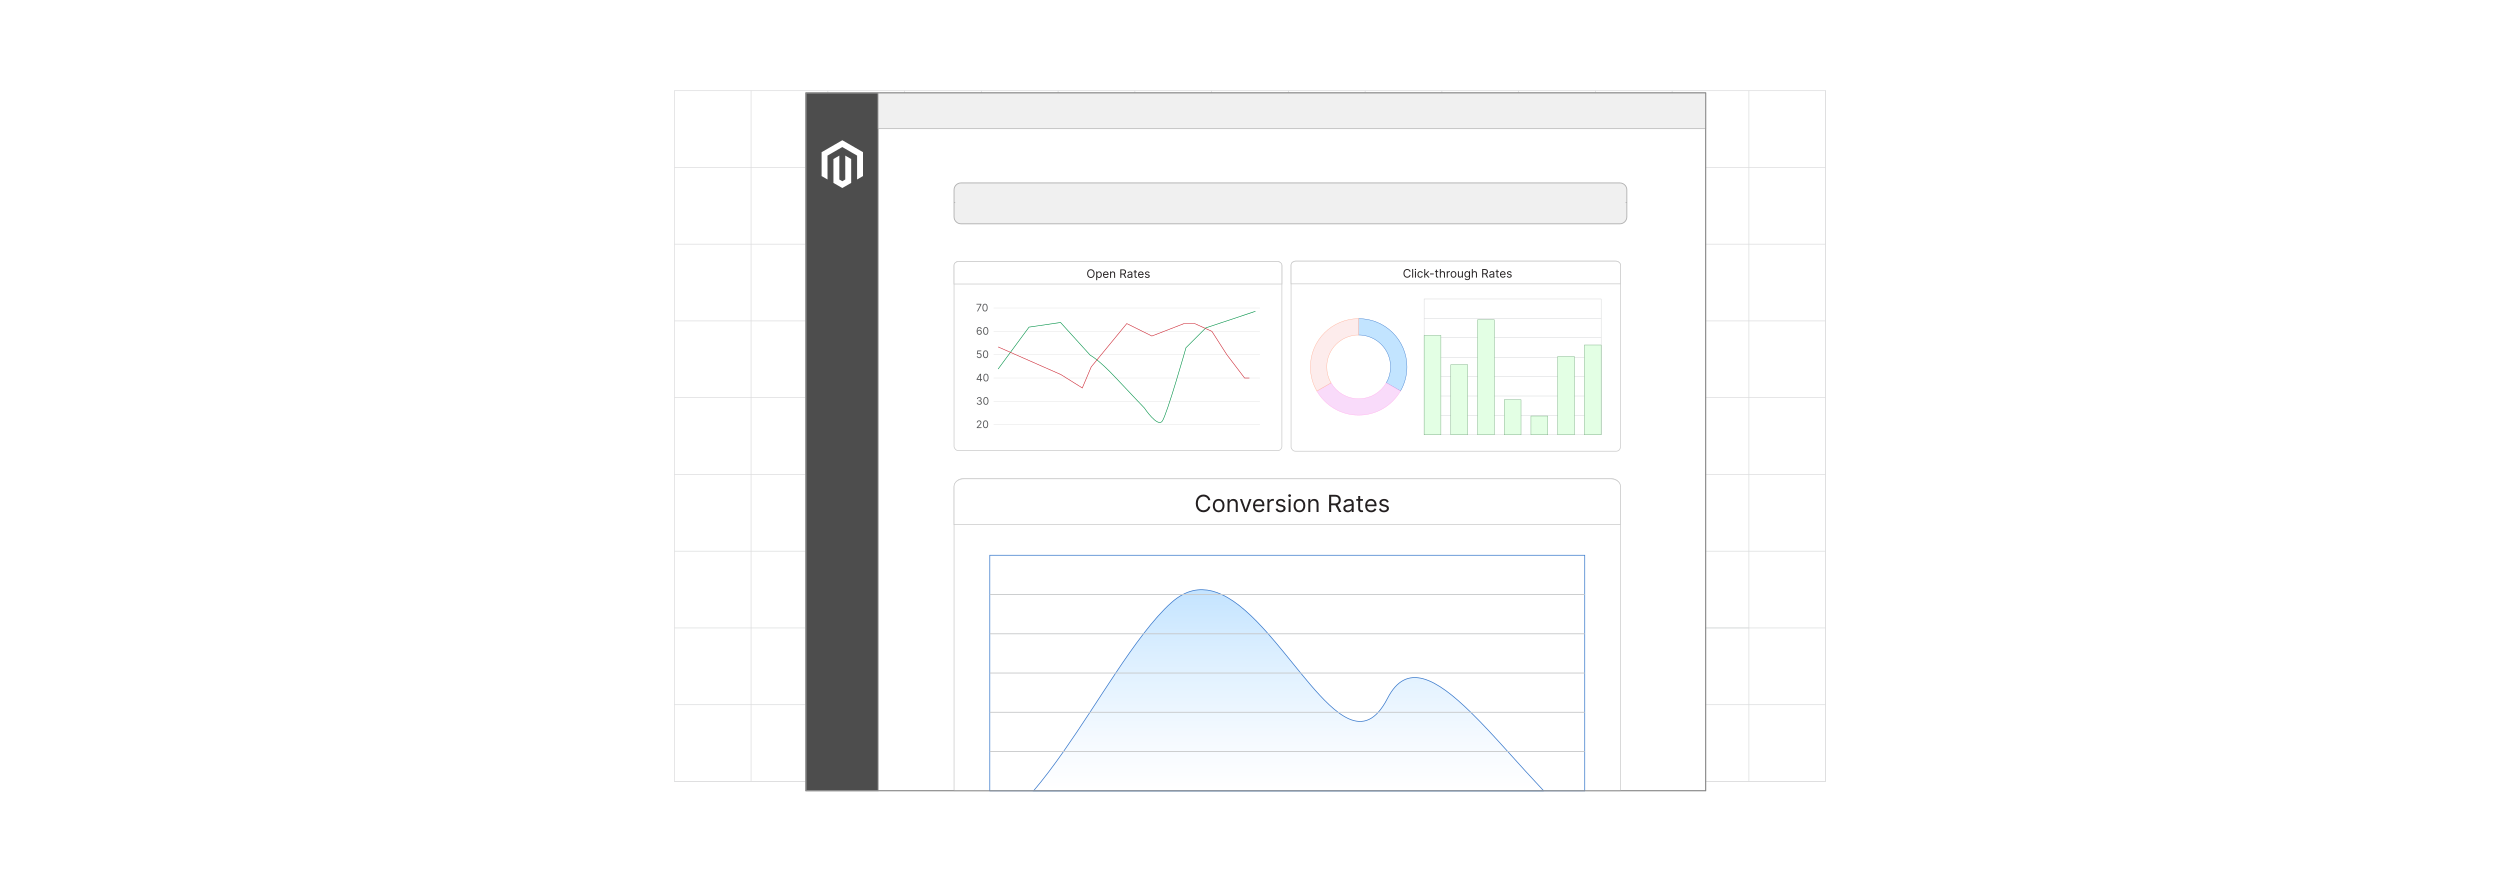 <?xml version="1.0" encoding="UTF-8"?><svg xmlns="http://www.w3.org/2000/svg" xmlns:xlink="http://www.w3.org/1999/xlink" viewBox="0 0 860 300"><defs><filter id="drop-shadow-2" filterUnits="userSpaceOnUse"><feOffset dx="2" dy="2"/><feGaussianBlur result="blur" stdDeviation="3"/><feFlood flood-color="#333" flood-opacity=".08"/><feComposite in2="blur" operator="in"/><feComposite in="SourceGraphic"/></filter><linearGradient id="linear-gradient" x1="441.289" y1="270.041" x2="441.289" y2="200.855" gradientUnits="userSpaceOnUse"><stop offset="0" stop-color="#fff"/><stop offset=".253" stop-color="#f5faff"/><stop offset=".673" stop-color="#dcefff"/><stop offset="1" stop-color="#c4e4ff"/></linearGradient></defs><g id="Layer_1"><rect width="860" height="300" rx="5" ry="5" fill="#fff" stroke-width="0"/></g><g id="Layer_2"><rect x="231.979" y="31.194" width="396.043" height="237.612" fill="none" stroke="#dbdcdd" stroke-miterlimit="10" stroke-width=".243"/><polyline points="628.021 268.806 601.63 268.806 601.617 268.806 575.227 268.806 575.214 268.806 548.81 268.806 522.406 268.806 496.003 268.806 469.612 268.806 443.208 268.806 443.195 268.806 416.805 268.806 416.792 268.806 390.401 268.806 390.388 268.806 363.984 268.806 337.58 268.806 311.19 268.806 284.786 268.806 258.382 268.806 258.369 268.806 231.979 268.806" fill="none" stroke="#dbdcdd" stroke-miterlimit="10" stroke-width=".243"/><polyline points="231.979 242.416 258.369 242.416 258.382 242.416 284.786 242.416 311.19 242.416 337.58 242.416 363.984 242.416 390.388 242.416 390.401 242.416 416.792 242.416 416.805 242.416 443.195 242.416 443.208 242.416 469.612 242.416 496.003 242.416 522.406 242.416 548.81 242.416 575.214 242.416 575.227 242.416 601.617 242.416 601.63 242.416 628.021 242.416" fill="none" stroke="#dbdcdd" stroke-miterlimit="10" stroke-width=".243"/><polyline points="231.979 216.013 258.369 216.013 258.382 216.013 284.786 216.013 311.19 216.013 337.58 216.013 363.984 216.013 390.388 216.013 390.401 216.013 416.792 216.013 416.805 216.013 443.195 216.013 443.208 216.013 469.612 216.013 496.003 216.013 522.406 216.013 548.81 216.013 575.214 216.013 575.227 216.013 601.617 216.013 601.63 216.013 628.021 216.013" fill="none" stroke="#dbdcdd" stroke-miterlimit="10" stroke-width=".243"/><polyline points="231.979 189.611 258.369 189.611 258.382 189.611 284.786 189.611 311.19 189.611 337.58 189.611 363.984 189.611 390.388 189.611 390.401 189.611 416.792 189.611 416.805 189.611 443.195 189.611 443.208 189.611 469.612 189.611 496.003 189.611 522.406 189.611 548.81 189.611 575.214 189.611 575.227 189.611 601.617 189.611 601.63 189.611 628.021 189.611" fill="none" stroke="#dbdcdd" stroke-miterlimit="10" stroke-width=".243"/><polyline points="231.979 163.208 258.369 163.208 258.382 163.208 284.786 163.208 311.19 163.208 337.58 163.208 363.984 163.208 390.388 163.208 390.401 163.208 416.792 163.208 416.805 163.208 443.195 163.208 443.208 163.208 469.612 163.208 496.003 163.208 522.406 163.208 548.81 163.208 575.214 163.208 575.227 163.208 601.617 163.208 601.63 163.208 628.021 163.208" fill="none" stroke="#dbdcdd" stroke-miterlimit="10" stroke-width=".243"/><polyline points="231.979 136.792 258.369 136.792 258.382 136.792 284.786 136.792 311.19 136.792 337.58 136.792 363.984 136.792 390.388 136.792 390.401 136.792 416.792 136.792 416.805 136.792 443.195 136.792 443.208 136.792 469.612 136.792 496.003 136.792 522.406 136.792 548.81 136.792 575.214 136.792 575.227 136.792 601.617 136.792 601.63 136.792 628.021 136.792" fill="none" stroke="#dbdcdd" stroke-miterlimit="10" stroke-width=".243"/><polyline points="231.979 110.389 258.369 110.389 258.382 110.389 284.786 110.389 311.19 110.389 337.58 110.389 363.984 110.389 390.388 110.389 390.401 110.389 416.792 110.389 416.805 110.389 443.195 110.389 443.208 110.389 469.612 110.389 496.003 110.389 522.406 110.389 548.81 110.389 575.214 110.389 575.227 110.389 601.617 110.389 601.63 110.389 628.021 110.389" fill="none" stroke="#dbdcdd" stroke-miterlimit="10" stroke-width=".243"/><polyline points="231.979 83.999 258.369 83.999 258.382 83.999 284.786 83.999 311.19 83.999 337.58 83.999 363.984 83.999 390.388 83.999 390.401 83.999 416.792 83.999 416.805 83.999 443.195 83.999 443.208 83.999 469.612 83.999 496.003 83.999 522.406 83.999 548.81 83.999 575.214 83.999 575.227 83.999 601.617 83.999 601.63 83.999 628.021 83.999" fill="none" stroke="#dbdcdd" stroke-miterlimit="10" stroke-width=".243"/><polyline points="231.979 57.597 258.369 57.597 258.382 57.597 284.786 57.597 311.19 57.597 337.58 57.597 363.984 57.597 390.388 57.597 390.401 57.597 416.792 57.597 416.805 57.597 443.195 57.597 443.208 57.597 469.612 57.597 496.003 57.597 522.406 57.597 548.81 57.597 575.214 57.597 575.227 57.597 601.617 57.597 601.63 57.597 628.021 57.597" fill="none" stroke="#dbdcdd" stroke-miterlimit="10" stroke-width=".243"/><polyline points="628.021 268.806 628.021 242.416 628.021 216.013 628.021 189.611 628.021 163.208 628.021 163.195 628.021 136.792 628.021 110.402 628.021 110.389 628.021 83.999 628.021 57.597 628.021 31.194" fill="none" stroke="#dbdcdd" stroke-miterlimit="10" stroke-width=".243"/><polyline points="601.617 31.194 601.617 57.597 601.617 83.999 601.617 110.389 601.617 110.402 601.617 136.792 601.617 163.195 601.617 163.208 601.617 189.611 601.617 216.013 601.617 242.416 601.617 268.806 601.617 216.013 548.81 216.013" fill="none" stroke="#dbdcdd" stroke-miterlimit="10" stroke-width=".243"/><polyline points="575.214 31.194 575.214 57.597 575.214 83.999 575.214 110.389 575.214 110.402 575.214 136.792 575.214 163.195 575.214 163.208 575.214 189.611 575.214 216.013 575.214 242.416 575.214 268.806" fill="none" stroke="#dbdcdd" stroke-miterlimit="10" stroke-width=".243"/><polyline points="548.81 31.194 548.81 57.597 548.81 83.999 548.81 110.389 548.81 110.402 548.81 136.792 548.81 163.195 548.81 163.208 548.81 189.611 548.81 216.013 548.81 242.416 548.81 268.806" fill="none" stroke="#dbdcdd" stroke-miterlimit="10" stroke-width=".243"/><polyline points="522.406 31.194 522.406 57.597 522.406 83.999 522.406 110.389 522.406 110.402 522.406 136.792 522.406 163.195 522.406 163.208 522.406 189.611 522.406 216.013 522.406 242.416 522.406 268.806" fill="none" stroke="#dbdcdd" stroke-miterlimit="10" stroke-width=".243"/><polyline points="496.003 31.194 496.003 57.597 496.003 83.999 496.003 110.389 496.003 110.402 496.003 136.792 496.003 163.195 496.003 163.208 496.003 189.611 496.003 216.013 496.003 242.416 496.003 268.806" fill="none" stroke="#dbdcdd" stroke-miterlimit="10" stroke-width=".243"/><polyline points="469.612 31.194 469.612 57.597 469.612 83.999 469.612 110.389 469.612 110.402 469.612 136.792 469.612 163.195 469.612 163.208 469.612 189.611 469.612 216.013 469.612 242.416 469.612 268.806" fill="none" stroke="#dbdcdd" stroke-miterlimit="10" stroke-width=".243"/><polyline points="443.195 31.194 443.195 57.597 443.195 83.999 443.195 110.389 443.195 110.402 443.195 136.792 443.195 163.195 443.195 163.208 443.195 189.611 443.195 216.013 443.195 242.416 443.195 268.806" fill="none" stroke="#dbdcdd" stroke-miterlimit="10" stroke-width=".243"/><polyline points="416.792 31.194 416.792 57.597 416.792 83.999 416.792 110.389 416.792 110.402 416.792 136.792 416.792 163.195 416.792 163.208 416.792 189.611 416.792 216.013 416.792 242.416 416.792 268.806" fill="none" stroke="#dbdcdd" stroke-miterlimit="10" stroke-width=".243"/><polyline points="390.388 31.194 390.388 57.597 390.388 83.999 390.388 110.389 390.388 110.402 390.388 136.792 390.388 163.195 390.388 163.208 390.388 189.611 390.388 216.013 390.388 242.416 390.388 268.806" fill="none" stroke="#dbdcdd" stroke-miterlimit="10" stroke-width=".243"/><polyline points="363.984 31.194 363.984 57.597 363.984 83.999 363.984 110.389 363.984 110.402 363.984 136.792 363.984 163.195 363.984 163.208 363.984 189.611 363.984 216.013 363.984 242.416 363.984 268.806" fill="none" stroke="#dbdcdd" stroke-miterlimit="10" stroke-width=".243"/><polyline points="337.58 31.194 337.58 57.597 337.58 83.999 337.58 110.389 337.58 110.402 337.58 136.792 337.58 163.195 337.58 163.208 337.58 189.611 337.58 216.013 337.58 242.416 337.58 268.806" fill="none" stroke="#dbdcdd" stroke-miterlimit="10" stroke-width=".243"/><polyline points="311.19 31.194 311.19 57.597 311.19 83.999 311.19 110.389 311.19 110.402 311.19 136.792 311.19 163.195 311.19 163.208 311.19 189.611 311.19 216.013 311.19 242.416 311.19 268.806" fill="none" stroke="#dbdcdd" stroke-miterlimit="10" stroke-width=".243"/><polyline points="284.786 31.194 284.786 57.597 284.786 83.999 284.786 110.389 284.786 110.402 284.786 136.792 284.786 163.195 284.786 163.208 284.786 189.611 284.786 216.013 284.786 242.416 284.786 268.806" fill="none" stroke="#dbdcdd" stroke-miterlimit="10" stroke-width=".243"/><polyline points="258.369 31.194 258.369 57.597 258.369 83.999 258.369 110.389 258.369 110.402 258.369 136.792 258.369 163.195 258.369 163.208 258.369 189.611 258.369 216.013 258.369 242.416 258.369 268.806" fill="none" stroke="#dbdcdd" stroke-miterlimit="10" stroke-width=".243"/><g filter="url(#drop-shadow-2)"><rect x="275.229" y="29.961" width="309.55" height="240.07" fill="#fff" stroke="gray" stroke-miterlimit="10" stroke-width=".25"/><rect x="275.221" y="29.959" width="24.883" height="240.069" fill="#4d4d4d" stroke="#b1b1b1" stroke-miterlimit="10" stroke-width=".313"/><polygon points="287.76 46.239 280.635 50.352 280.635 58.568 282.669 59.744 282.654 51.526 287.746 48.587 292.838 51.526 292.838 59.74 294.872 58.568 294.872 50.345 287.76 46.239" fill="#fff" stroke-width="0"/><polygon points="288.769 59.742 287.753 60.333 286.732 59.748 286.732 51.526 284.699 52.701 284.703 60.918 287.752 62.679 290.804 60.918 290.804 52.701 288.769 51.526 288.769 59.742" fill="#fff" stroke-width="0"/><rect x="300.102" y="29.962" width="284.67" height="12.305" fill="#f0f0f0" stroke="#b1b1b1" stroke-miterlimit="10" stroke-width=".242"/><path d="M555.231,60.93h-226.639c-1.324,0-2.398,1.073-2.398,2.398h0v2.398h0v1.913h.381c-.21,0-.381.013-.381.029v4.919c0,1.324,1.073,2.398,2.398,2.398h226.639c1.324,0,2.398-1.073,2.398-2.398v-4.919c0-.016-.17-.029-.381-.029h.381v-1.913h0v-2.398h0c0-1.324-1.073-2.398-2.398-2.398Z" fill="#f0f0f0" stroke="#b1b1b1" stroke-miterlimit="10" stroke-width=".313"/><path d="M555.439,165.711v104.32h-12.29v.01h-204.66v-.01h-12.29v-104.32c0-.84.34-1.59.88-2.14.05-.05.09-.08.14-.12.53-.48,1.23-.77,2-.77h223.2c.83,0,1.57.33,2.12.87l.02.02c.54.55.88,1.3.88,2.14Z" fill="#fff" stroke="#cacaca" stroke-miterlimit="10" stroke-width=".25"/><path d="M555.44,165.293v13.188h-229.245v-13.188c0-1.444,1.569-2.606,3.503-2.606h222.24c1.934,0,3.503,1.163,3.503,2.606Z" fill="#fff" stroke="#cacaca" stroke-miterlimit="10" stroke-width=".25"/><path d="M414.352,170.059h-.718c-.042-.206-.115-.387-.221-.543s-.232-.288-.382-.395-.315-.188-.496-.242c-.181-.054-.37-.081-.566-.081-.358,0-.683.091-.973.272s-.52.448-.691.801c-.171.353-.256.786-.256,1.298s.085.946.256,1.298.401.62.691.801.614.272.973.272c.196,0,.386-.027.566-.081.182-.054.347-.134.496-.241s.276-.239.382-.397c.105-.157.179-.337.221-.542h.718c-.055.303-.152.574-.295.812-.143.239-.32.442-.532.609-.212.167-.449.293-.713.38-.263.087-.544.13-.843.13-.505,0-.954-.123-1.348-.37-.393-.247-.702-.598-.928-1.053-.226-.455-.339-.995-.339-1.619s.113-1.164.339-1.619.535-.806.928-1.052c.394-.247.843-.37,1.348-.37.299,0,.58.043.843.13.264.087.501.213.713.38.212.167.39.369.532.607.143.238.24.51.295.814Z" fill="#231f20" stroke-width="0"/><path d="M417.221,174.223c-.4,0-.752-.095-1.054-.286s-.537-.458-.706-.801c-.168-.343-.253-.744-.253-1.203,0-.463.085-.867.253-1.212.169-.345.404-.613.706-.804s.653-.286,1.054-.286c.401,0,.752.095,1.054.286s.537.459.706.804c.168.345.253.749.253,1.212,0,.459-.085.859-.253,1.203-.169.343-.404.61-.706.801s-.652.286-1.054.286ZM417.221,173.61c.305,0,.556-.078.752-.234.196-.156.342-.361.436-.616s.142-.53.142-.827-.047-.574-.142-.83-.24-.463-.436-.622-.447-.237-.752-.237-.555.079-.752.237c-.196.158-.342.365-.436.622s-.142.533-.142.83.047.572.142.827.24.46.436.616c.197.156.447.234.752.234Z" fill="#231f20" stroke-width="0"/><path d="M420.956,171.459v2.672h-.682v-4.441h.659v.694h.058c.103-.226.262-.407.474-.545.213-.138.486-.206.821-.206.301,0,.565.061.79.184s.4.308.525.555c.126.248.189.56.189.938v2.822h-.683v-2.776c0-.349-.091-.621-.272-.817-.182-.195-.43-.293-.746-.293-.218,0-.412.047-.583.142-.17.095-.305.232-.403.414-.098.181-.147.401-.147.659Z" fill="#231f20" stroke-width="0"/><path d="M428.509,169.689l-1.642,4.441h-.694l-1.643-4.441h.74l1.227,3.539h.046l1.226-3.539h.74Z" fill="#231f20" stroke-width="0"/><path d="M431.11,174.223c-.428,0-.796-.095-1.105-.285s-.548-.456-.715-.798c-.166-.342-.25-.741-.25-1.196,0-.455.084-.856.25-1.204.167-.348.4-.62.7-.815s.65-.293,1.051-.293c.231,0,.46.039.685.116s.431.202.616.374c.185.172.332.4.442.684.109.283.164.632.164,1.047v.289h-3.423v-.59h2.729c0-.251-.05-.474-.149-.671-.099-.197-.239-.352-.422-.465-.182-.114-.397-.171-.644-.171-.272,0-.506.067-.704.201-.197.134-.35.308-.455.522-.106.214-.159.443-.159.688v.393c0,.335.059.62.175.852.117.232.279.409.487.529s.45.181.726.181c.18,0,.342-.025.487-.077.145-.051.272-.128.378-.231.105-.103.188-.231.245-.386l.659.185c-.069.224-.185.42-.35.588s-.366.3-.607.393c-.24.094-.512.14-.812.14Z" fill="#231f20" stroke-width="0"/><path d="M433.991,174.131v-4.441h.659v.671h.046c.081-.22.228-.398.44-.535.212-.137.451-.206.717-.206.051,0,.113.001.189.003s.132.005.17.009v.694c-.022-.006-.075-.015-.157-.027s-.168-.019-.259-.019c-.216,0-.408.045-.577.135-.168.089-.302.213-.398.37-.098.157-.146.336-.146.536v2.811h-.682Z" fill="#231f20" stroke-width="0"/><path d="M440.167,170.684l-.613.174c-.038-.102-.095-.202-.169-.299-.074-.098-.175-.178-.302-.242-.128-.064-.29-.095-.489-.095-.272,0-.498.062-.678.186-.181.124-.271.282-.271.473,0,.169.061.304.185.402.123.098.315.18.578.246l.659.162c.397.097.692.244.888.441.194.198.292.452.292.762,0,.254-.073.482-.219.682-.145.201-.348.358-.608.474-.26.116-.562.173-.908.173-.453,0-.827-.098-1.124-.295-.297-.196-.485-.483-.565-.861l.647-.162c.062.239.179.418.352.538.173.119.398.179.678.179.318,0,.571-.068.76-.204.188-.136.281-.299.281-.49,0-.154-.054-.284-.161-.389-.108-.105-.274-.184-.498-.235l-.74-.174c-.406-.096-.705-.246-.894-.45-.19-.203-.285-.458-.285-.765,0-.251.071-.472.213-.665s.335-.344.581-.454.524-.165.837-.165c.44,0,.785.096,1.037.289.251.193.43.447.536.763Z" fill="#231f20" stroke-width="0"/><path d="M441.624,168.949c-.133,0-.247-.045-.343-.136-.096-.09-.144-.2-.144-.327,0-.127.048-.236.144-.327.096-.091.21-.136.343-.136s.247.045.343.136c.095.09.143.199.143.327,0,.127-.048.236-.143.327-.096.091-.21.136-.343.136ZM441.277,174.131v-4.441h.682v4.441h-.682Z" fill="#231f20" stroke-width="0"/><path d="M445.012,174.223c-.4,0-.752-.095-1.054-.286s-.537-.458-.706-.801c-.168-.343-.253-.744-.253-1.203,0-.463.085-.867.253-1.212.169-.345.404-.613.706-.804s.653-.286,1.054-.286c.401,0,.752.095,1.054.286s.537.459.706.804c.168.345.253.749.253,1.212,0,.459-.085.859-.253,1.203-.169.343-.404.61-.706.801s-.652.286-1.054.286ZM445.012,173.61c.305,0,.556-.078.752-.234.196-.156.342-.361.436-.616s.142-.53.142-.827-.047-.574-.142-.83-.24-.463-.436-.622-.447-.237-.752-.237-.555.079-.752.237c-.196.158-.342.365-.436.622s-.142.533-.142.83.047.572.142.827.24.46.436.616c.197.156.447.234.752.234Z" fill="#231f20" stroke-width="0"/><path d="M448.748,171.459v2.672h-.682v-4.441h.659v.694h.058c.103-.226.262-.407.474-.545.213-.138.486-.206.821-.206.301,0,.565.061.79.184s.4.308.525.555c.126.248.189.56.189.938v2.822h-.683v-2.776c0-.349-.091-.621-.272-.817-.182-.195-.43-.293-.746-.293-.218,0-.412.047-.583.142-.17.095-.305.232-.403.414-.098.181-.147.401-.147.659Z" fill="#231f20" stroke-width="0"/><path d="M455.213,174.131v-5.922h2.001c.463,0,.843.079,1.14.236s.517.373.659.646c.143.273.214.585.214.934,0,.349-.071.658-.214.928s-.361.481-.656.635-.672.23-1.131.23h-1.619v-.648h1.596c.316,0,.571-.046.765-.139.194-.093.335-.224.423-.395.088-.171.131-.374.131-.612,0-.237-.044-.444-.133-.622s-.231-.315-.425-.412c-.194-.097-.452-.146-.772-.146h-1.26v5.286h-.718ZM458.001,171.47l1.457,2.66h-.833l-1.435-2.66h.81Z" fill="#231f20" stroke-width="0"/><path d="M461.633,174.235c-.281,0-.537-.053-.767-.16-.23-.107-.411-.262-.546-.466-.136-.203-.203-.45-.203-.739,0-.254.051-.461.15-.62.101-.159.234-.284.402-.374.168-.09.353-.159.557-.204.203-.045.408-.082.614-.108.27-.035.489-.061.658-.08.168-.019.292-.05.37-.094s.117-.121.117-.231v-.023c0-.285-.078-.507-.233-.665-.155-.158-.39-.237-.704-.237-.325,0-.581.071-.766.214-.185.143-.315.295-.391.457l-.647-.231c.115-.27.27-.48.464-.632.193-.151.405-.257.636-.318.231-.06.458-.091.682-.091.143,0,.307.017.492.051.186.034.366.102.541.206s.319.261.435.471c.115.21.173.492.173.844v2.926h-.682v-.602h-.035c-.046.097-.123.2-.231.31-.107.11-.251.203-.431.28s-.398.116-.656.116ZM461.736,173.622c.271,0,.498-.053.685-.159.185-.106.326-.243.422-.411.096-.168.144-.344.144-.529v-.625c-.029.035-.093.066-.19.094-.098.028-.21.052-.336.072s-.249.038-.367.052c-.118.014-.215.026-.288.036-.177.023-.342.06-.495.111-.153.051-.277.127-.37.228-.094.102-.141.239-.141.412,0,.237.088.416.265.537.177.12.4.181.672.181Z" fill="#231f20" stroke-width="0"/><path d="M466.848,169.689v.579h-2.301v-.579h2.301ZM465.218,168.625h.683v4.233c0,.193.028.337.086.433.057.095.13.159.22.191.089.032.185.047.284.047.075,0,.137-.004.185-.013.048-.009.087-.016.115-.022l.139.613c-.046.017-.11.035-.193.053-.083.019-.189.027-.315.027-.192,0-.381-.042-.565-.124-.184-.083-.336-.209-.456-.379-.121-.169-.182-.383-.182-.642v-4.418Z" fill="#231f20" stroke-width="0"/><path d="M469.693,174.223c-.428,0-.796-.095-1.105-.285s-.548-.456-.715-.798c-.166-.342-.25-.741-.25-1.196,0-.455.084-.856.25-1.204.167-.348.4-.62.7-.815s.65-.293,1.051-.293c.231,0,.46.039.685.116s.431.202.616.374c.185.172.332.4.442.684.109.283.164.632.164,1.047v.289h-3.423v-.59h2.729c0-.251-.05-.474-.149-.671-.099-.197-.239-.352-.422-.465-.182-.114-.397-.171-.644-.171-.272,0-.506.067-.704.201-.197.134-.35.308-.455.522-.106.214-.159.443-.159.688v.393c0,.335.059.62.175.852.117.232.279.409.487.529s.45.181.726.181c.18,0,.342-.025.487-.077.145-.051.272-.128.378-.231.105-.103.188-.231.245-.386l.659.185c-.069.224-.185.42-.35.588s-.366.3-.607.393c-.24.094-.512.14-.812.14Z" fill="#231f20" stroke-width="0"/><path d="M475.719,170.684l-.613.174c-.038-.102-.095-.202-.169-.299-.074-.098-.175-.178-.302-.242-.128-.064-.29-.095-.489-.095-.272,0-.498.062-.678.186-.181.124-.271.282-.271.473,0,.169.061.304.185.402.123.098.315.18.578.246l.659.162c.397.097.692.244.888.441.194.198.292.452.292.762,0,.254-.073.482-.219.682-.145.201-.348.358-.608.474-.26.116-.562.173-.908.173-.453,0-.827-.098-1.124-.295-.297-.196-.485-.483-.565-.861l.647-.162c.062.239.179.418.352.538.173.119.398.179.678.179.318,0,.571-.068.76-.204.188-.136.281-.299.281-.49,0-.154-.054-.284-.161-.389-.108-.105-.274-.184-.498-.235l-.74-.174c-.406-.096-.705-.246-.894-.45-.19-.203-.285-.458-.285-.765,0-.251.071-.472.213-.665s.335-.344.581-.454.524-.165.837-.165c.44,0,.785.096,1.037.289.251.193.43.447.536.763Z" fill="#231f20" stroke-width="0"/><path d="M529.029,270.041h-175.48l.01-.01c3.46-4.07,6.89-8.66,10.28-13.49,3.07-4.37,6.1-8.94,9.1-13.51,2.99-4.57,5.95-9.14,8.87-13.51,3.23-4.84,6.42-9.43,9.55-13.5,3.26-4.23,6.45-7.9,9.59-10.71,1.32-1.18,2.64-2.11,3.96-2.8,4.49-2.37,8.95-2.04,13.36,0,5.44,2.51,10.79,7.63,15.98,13.51,3.82,4.33,7.56,9.08,11.18,13.5,4.49,5.48,8.8,10.46,12.87,13.51,5,3.75,9.64,4.62,13.81,0,1.1-1.21,2.17-2.79,3.2-4.8,6.49-12.65,16.68-6.91,28.64,4.8,4.07,3.97,8.34,8.64,12.73,13.51,4.03,4.45,8.16,9.07,12.34,13.49.01,0,.01.01.01.01Z" fill="url(#linear-gradient)" stroke="#3878cb" stroke-miterlimit="10" stroke-width=".25"/><rect x="338.489" y="189.011" width="204.66" height="81.03" fill="none" stroke="#3878cb" stroke-miterlimit="10" stroke-width=".25"/><polyline points="543.149 270.041 529.029 270.041 353.549 270.041 338.489 270.041" fill="none" stroke="#c6c8c9" stroke-miterlimit="10" stroke-width=".305"/><line x1="338.488" y1="256.538" x2="543.146" y2="256.538" fill="none" stroke="#c6c8c9" stroke-miterlimit="10" stroke-width=".305"/><line x1="338.488" y1="243.031" x2="543.146" y2="243.031" fill="none" stroke="#c6c8c9" stroke-miterlimit="10" stroke-width=".305"/><line x1="338.488" y1="229.525" x2="543.146" y2="229.525" fill="none" stroke="#c6c8c9" stroke-miterlimit="10" stroke-width=".305"/><line x1="338.488" y1="216.019" x2="543.146" y2="216.019" fill="none" stroke="#c6c8c9" stroke-miterlimit="10" stroke-width=".305"/><line x1="338.488" y1="202.513" x2="543.146" y2="202.513" fill="none" stroke="#c6c8c9" stroke-miterlimit="10" stroke-width=".305"/><rect x="326.194" y="87.947" width="112.772" height="65.074" rx="1.486" ry="1.486" fill="#fff" stroke="#cacaca" stroke-miterlimit="10" stroke-width=".25"/><path d="M438.966,89.23v6.488h-112.772v-6.488c0-.71.772-1.282,1.723-1.282h109.325c.951,0,1.723.572,1.723,1.282Z" fill="#fff" stroke="#cacaca" stroke-miterlimit="10" stroke-width=".25"/><line x1="339.796" y1="144.093" x2="431.426" y2="144.093" fill="#fff" stroke="#e6e7e7" stroke-miterlimit="10" stroke-width=".183"/><path d="M334.008,145.253v-.23l.861-.943c.101-.11.184-.206.249-.289s.114-.159.146-.232c.031-.073.048-.149.048-.229,0-.092-.022-.171-.065-.238-.044-.067-.103-.119-.18-.156-.075-.037-.16-.055-.255-.055-.1,0-.188.021-.262.062-.074.041-.132.099-.172.172-.04.074-.06.161-.06.26h-.301c0-.153.035-.288.105-.403.071-.116.167-.206.289-.27.122-.065.259-.097.411-.097s.288.032.406.097c.118.065.211.151.277.261.067.109.102.231.102.366,0,.096-.018.19-.052.281-.035.091-.094.193-.179.305s-.201.248-.351.408l-.587.627v.021h1.213v.28h-1.645Z" fill="#58595b" stroke-width="0"/><path d="M337.029,145.288c-.191,0-.355-.052-.49-.157s-.238-.257-.31-.458-.107-.442-.107-.726c0-.282.036-.523.107-.723.072-.2.176-.353.311-.459.136-.105.298-.159.488-.159s.353.053.489.159c.135.106.239.259.31.459.072.2.107.441.107.723,0,.284-.035.525-.106.726s-.175.352-.31.458c-.136.105-.299.157-.491.157ZM337.029,145.008c.19,0,.338-.092.443-.275s.158-.445.158-.785c0-.226-.023-.418-.072-.578-.048-.159-.116-.28-.206-.363-.09-.084-.197-.125-.323-.125-.189,0-.336.093-.442.278-.105.185-.159.448-.159.787,0,.226.024.418.071.576.048.158.116.278.206.361s.198.123.324.123Z" fill="#58595b" stroke-width="0"/><line x1="339.796" y1="136.067" x2="431.426" y2="136.067" fill="#fff" stroke="#e6e7e7" stroke-miterlimit="10" stroke-width=".183"/><path d="M334.889,137.261c-.169,0-.318-.029-.449-.086-.132-.058-.235-.139-.312-.242s-.119-.223-.126-.36h.321c.007.084.036.156.087.217.051.06.117.107.2.141.082.033.174.05.273.05.112,0,.212-.019.299-.059.086-.039.154-.093.203-.163.05-.07.074-.15.074-.242,0-.096-.023-.181-.071-.254-.048-.073-.117-.131-.209-.172s-.204-.062-.336-.062h-.209v-.28h.209c.103,0,.194-.019.273-.056.078-.038.14-.09.185-.158.044-.068.066-.147.066-.239,0-.088-.019-.166-.059-.231s-.094-.116-.165-.153c-.07-.037-.154-.055-.25-.055-.09,0-.175.016-.255.049-.079.033-.144.08-.194.142-.05.061-.077.136-.081.222h-.306c.005-.137.046-.256.123-.36.078-.103.179-.184.305-.241.125-.058.263-.087.413-.087.161,0,.3.033.415.098.116.065.205.15.267.257.062.106.093.221.093.344,0,.147-.038.273-.115.376-.076.104-.181.176-.312.215v.021c.165.027.293.097.386.209.093.113.14.252.14.417,0,.142-.039.269-.116.382-.076.112-.181.201-.314.266s-.283.097-.452.097Z" fill="#58595b" stroke-width="0"/><path d="M337.14,137.261c-.191,0-.355-.052-.49-.157s-.238-.257-.31-.458-.107-.442-.107-.726c0-.282.036-.523.107-.723.072-.2.176-.353.311-.459.136-.105.298-.159.488-.159s.353.053.489.159c.135.106.239.259.31.459.072.2.107.441.107.723,0,.284-.035.525-.106.726s-.175.352-.31.458c-.136.105-.299.157-.491.157ZM337.14,136.981c.19,0,.338-.092.443-.275s.158-.445.158-.785c0-.226-.023-.418-.072-.578-.048-.159-.116-.28-.206-.363-.09-.084-.197-.125-.323-.125-.189,0-.336.093-.442.278-.105.185-.159.448-.159.787,0,.226.024.418.071.576.048.158.116.278.206.361s.198.123.324.123Z" fill="#58595b" stroke-width="0"/><line x1="339.796" y1="128.041" x2="431.426" y2="128.041" fill="#fff" stroke="#e6e7e7" stroke-miterlimit="10" stroke-width=".183"/><path d="M333.945,128.664v-.26l1.147-1.815h.189v.403h-.127l-.866,1.371v.021h1.544v.28h-1.886ZM335.174,129.199v-2.61h.301v2.61h-.301Z" fill="#58595b" stroke-width="0"/><path d="M337.161,129.235c-.191,0-.355-.052-.49-.157s-.238-.257-.31-.458-.107-.442-.107-.726c0-.282.036-.523.107-.723.072-.2.176-.353.311-.459.136-.105.298-.159.488-.159s.353.053.489.159c.135.106.239.259.31.459.072.2.107.441.107.723,0,.284-.035.525-.106.726s-.175.352-.31.458c-.136.105-.299.157-.491.157ZM337.161,128.954c.19,0,.338-.092.443-.275s.158-.445.158-.785c0-.226-.023-.418-.072-.578-.048-.159-.116-.28-.206-.363-.09-.084-.197-.125-.323-.125-.189,0-.336.093-.442.278-.105.185-.159.448-.159.787,0,.226.024.418.071.576.048.158.116.278.206.361s.198.123.324.123Z" fill="#58595b" stroke-width="0"/><line x1="339.796" y1="120.014" x2="431.426" y2="120.014" fill="#fff" stroke="#e6e7e7" stroke-miterlimit="10" stroke-width=".183"/><path d="M334.823,121.209c-.149,0-.284-.03-.404-.089-.12-.059-.216-.141-.288-.245-.072-.103-.111-.222-.118-.354h.306c.012.118.065.215.161.292.096.077.21.115.344.115.106,0,.202-.025.286-.075.083-.05.149-.119.197-.207s.072-.188.072-.299c0-.114-.025-.216-.075-.305-.05-.09-.117-.16-.204-.212-.087-.052-.185-.078-.297-.079-.08-.001-.162.011-.246.036s-.153.057-.208.096l-.295-.036.157-1.285h1.356v.28h-1.091l-.092.77h.016c.053-.043.12-.078.201-.106.08-.028.164-.042.252-.042.16,0,.303.038.428.114.125.076.224.18.296.311.071.131.107.282.107.451,0,.167-.037.315-.111.446s-.177.233-.307.308-.278.113-.443.113Z" fill="#58595b" stroke-width="0"/><path d="M337.04,121.209c-.191,0-.355-.052-.49-.157s-.238-.257-.31-.458-.107-.442-.107-.726c0-.282.036-.523.107-.723.072-.2.176-.353.311-.459.136-.105.298-.159.488-.159s.353.053.489.159c.135.106.239.259.31.459.072.2.107.441.107.723,0,.284-.035.525-.106.726s-.175.352-.31.458c-.136.105-.299.157-.491.157ZM337.04,120.928c.19,0,.338-.092.443-.275s.158-.445.158-.785c0-.226-.023-.418-.072-.578-.048-.159-.116-.28-.206-.363-.09-.084-.197-.125-.323-.125-.189,0-.336.093-.442.278-.105.185-.159.448-.159.787,0,.226.024.418.071.576.048.158.116.278.206.361s.198.123.324.123Z" fill="#58595b" stroke-width="0"/><line x1="339.796" y1="111.988" x2="431.426" y2="111.988" fill="#fff" stroke="#e6e7e7" stroke-miterlimit="10" stroke-width=".183"/><path d="M334.873,113.182c-.107-.002-.214-.022-.321-.061s-.205-.105-.293-.198-.159-.219-.213-.378-.08-.359-.08-.601c0-.231.021-.435.065-.615.044-.179.106-.33.19-.452.082-.123.182-.216.299-.28.116-.064.248-.096.396-.096.145,0,.276.029.391.087s.207.139.279.243.119.223.141.358h-.311c-.028-.117-.085-.214-.168-.291s-.193-.116-.331-.116c-.202,0-.361.088-.477.264-.116.176-.175.422-.175.74h.019c.048-.072.104-.134.171-.185.065-.051.139-.091.218-.119.08-.028.165-.042.254-.042.149,0,.286.037.41.111.124.075.224.177.299.307.074.13.111.28.111.448,0,.161-.036.309-.107.442-.072.134-.174.24-.305.319-.13.079-.283.117-.459.115ZM334.873,112.902c.107,0,.203-.027.288-.08.086-.054.153-.126.203-.216.05-.09.074-.19.074-.3,0-.108-.023-.206-.071-.295-.049-.088-.114-.159-.198-.212-.083-.053-.179-.079-.286-.079-.08,0-.155.016-.226.048-.069.032-.13.075-.183.13-.052.056-.093.119-.123.19-.029.071-.044.145-.044.224,0,.103.024.201.073.29s.115.163.201.218c.085.055.183.083.291.083Z" fill="#58595b" stroke-width="0"/><path d="M337.094,113.182c-.191,0-.355-.052-.49-.157s-.238-.257-.31-.458-.107-.442-.107-.726c0-.282.036-.523.107-.723.072-.2.176-.353.311-.459.136-.105.298-.159.488-.159s.353.053.489.159c.135.106.239.259.31.459.072.2.107.441.107.723,0,.284-.035.525-.106.726s-.175.352-.31.458c-.136.105-.299.157-.491.157ZM337.094,112.902c.19,0,.338-.092.443-.275s.158-.445.158-.785c0-.226-.023-.418-.072-.578-.048-.159-.116-.28-.206-.363-.09-.084-.197-.125-.323-.125-.189,0-.336.093-.442.278-.105.185-.159.448-.159.787,0,.226.024.418.071.576.048.158.116.278.206.361s.198.123.324.123Z" fill="#58595b" stroke-width="0"/><line x1="431.426" y1="103.962" x2="339.796" y2="103.962" fill="#fff" stroke="#e6e7e7" stroke-miterlimit="10" stroke-width=".183"/><path d="M334.088,105.12l1.167-2.309v-.021h-1.346v-.28h1.672v.296l-1.162,2.314h-.331Z" fill="#58595b" stroke-width="0"/><path d="M336.85,105.156c-.191,0-.355-.052-.49-.157s-.238-.257-.31-.458-.107-.442-.107-.726c0-.282.036-.523.107-.723.072-.2.176-.353.311-.459.136-.105.298-.159.488-.159s.353.053.489.159c.135.106.239.259.31.459.072.2.107.441.107.723,0,.284-.035.525-.106.726s-.175.352-.31.458c-.136.105-.299.157-.491.157ZM336.85,104.876c.19,0,.338-.092.443-.275s.158-.445.158-.785c0-.226-.023-.418-.072-.578-.048-.159-.116-.28-.206-.363-.09-.084-.197-.125-.323-.125-.189,0-.336.093-.442.278-.105.185-.159.448-.159.787,0,.226.024.418.071.576.048.158.116.278.206.361s.198.123.324.123Z" fill="#58595b" stroke-width="0"/><path d="M341.351,124.948l10.636-14.42,10.84-1.597,10.227,11.282s2.659,1.227,8.795,7.772c6.136,6.545,9.817,10.37,9.817,10.37,0,0,4.5,6.767,6.136,4.539,1.636-2.228,8.181-25.291,8.181-25.291l6.808-6.808,17.079-5.717" fill="none" stroke="#009146" stroke-miterlimit="10" stroke-width=".2"/><polyline points="341.351 117.342 362.95 126.855 370.313 131.46 373.381 124.21 385.611 109.316 394.243 113.594 405.288 109.316 408.97 109.316 414.901 111.997 420.014 119.988 426.15 128.05 427.786 128.05" fill="none" stroke="#cd2b37" stroke-miterlimit="10" stroke-width=".2"/><path d="M374.548,92.121c0,.307-.056.573-.166.796-.111.224-.264.397-.457.518-.193.121-.414.182-.663.182-.248,0-.469-.061-.662-.182-.193-.122-.346-.294-.457-.518-.111-.224-.166-.489-.166-.796s.055-.573.166-.796c.111-.224.264-.397.457-.518.193-.121.414-.182.662-.182.249,0,.47.06.663.182.193.122.346.294.457.518.11.224.166.489.166.796ZM374.207,92.121c0-.252-.042-.465-.126-.639-.084-.173-.197-.305-.341-.394-.143-.089-.302-.134-.478-.134-.176,0-.336.045-.478.134-.143.089-.256.221-.34.394-.084.174-.126.387-.126.639,0,.252.042.465.126.639s.197.305.34.394c.143.089.303.134.478.134.177,0,.336-.045.478-.134.144-.089.257-.221.341-.394s.126-.386.126-.639Z" fill="#231f20" stroke-width="0"/><path d="M375.094,94.397v-3.004h.324v.347h.039c.025-.038.06-.086.103-.145.044-.06.107-.112.19-.159.083-.047.196-.071.338-.071.185,0,.347.046.486.138.141.092.25.222.329.391.078.169.118.368.118.597,0,.231-.04.432-.118.601-.079.169-.189.3-.327.393-.14.093-.301.139-.482.139-.141,0-.253-.023-.337-.07-.085-.047-.149-.101-.195-.161-.045-.06-.08-.11-.105-.15h-.028v1.155h-.335ZM375.425,92.485c0,.165.023.31.072.436.048.126.119.224.212.294.093.07.206.106.341.106.141,0,.258-.038.352-.112.094-.074.165-.175.213-.302.048-.127.072-.268.072-.423,0-.154-.023-.292-.07-.416-.047-.124-.118-.222-.212-.294-.095-.073-.213-.109-.355-.109-.136,0-.251.034-.344.103s-.163.165-.211.288c-.047.123-.07.266-.07.429Z" fill="#231f20" stroke-width="0"/><path d="M378.451,93.623c-.211,0-.393-.046-.545-.14-.151-.093-.269-.224-.351-.393-.082-.168-.123-.364-.123-.588,0-.224.041-.421.123-.593.082-.171.196-.305.344-.401s.32-.144.518-.144c.113,0,.226.019.337.057.11.038.212.099.303.184s.164.197.218.336.081.311.081.515v.142h-1.685v-.29h1.343c0-.123-.024-.233-.073-.33s-.118-.173-.207-.229c-.09-.056-.195-.084-.316-.084-.134,0-.249.033-.347.099s-.172.152-.224.257c-.053.105-.079.218-.079.338v.194c0,.165.029.305.087.419.057.114.137.201.239.26.102.059.222.089.357.089.088,0,.168-.013.239-.038.071-.025.134-.063.185-.114.052-.05.093-.114.121-.19l.324.091c-.034.11-.092.206-.172.29-.081.083-.181.147-.299.193-.119.046-.252.069-.399.069Z" fill="#231f20" stroke-width="0"/><path d="M380.203,92.263v1.315h-.335v-2.185h.324v.341h.028c.051-.111.129-.201.233-.268.103-.068.238-.102.403-.102.148,0,.277.03.389.09.111.06.197.151.259.273.061.122.093.275.093.461v1.388h-.336v-1.366c0-.171-.045-.305-.134-.401-.089-.097-.211-.144-.367-.144-.106,0-.202.023-.286.07s-.15.114-.198.203c-.049.089-.073.197-.073.324Z" fill="#231f20" stroke-width="0"/><path d="M383.384,93.577v-2.913h.984c.228,0,.414.039.56.116.146.077.254.183.324.318.07.134.105.288.105.46,0,.171-.035.324-.105.457-.07.132-.178.237-.323.312-.144.075-.33.113-.556.113h-.797v-.319h.785c.156,0,.281-.023.377-.068.095-.045.164-.11.207-.194.043-.084.065-.185.065-.301,0-.117-.021-.219-.065-.306-.043-.087-.113-.155-.209-.203s-.222-.072-.38-.072h-.62v2.6h-.352ZM384.755,92.269l.717,1.309h-.409l-.706-1.309h.398Z" fill="#231f20" stroke-width="0"/><path d="M386.541,93.629c-.139,0-.264-.026-.377-.079s-.202-.129-.269-.229-.1-.221-.1-.363c0-.125.024-.227.073-.305.05-.078.115-.14.198-.184.082-.044.174-.078.273-.101.101-.022.201-.04.303-.053.133-.017.24-.03.323-.039.083-.009.144-.024.183-.046.038-.021.058-.06.058-.114v-.011c0-.14-.038-.249-.115-.327-.076-.078-.191-.117-.346-.117-.16,0-.286.035-.377.105-.092.07-.155.145-.192.225l-.318-.114c.057-.133.133-.236.229-.31.095-.075.199-.127.312-.157s.225-.045.335-.045c.07,0,.151.008.242.025.092.017.181.051.267.102.086.051.157.128.214.231.057.103.085.242.085.415v1.44h-.335v-.296h-.018c-.022.047-.06.098-.113.152-.054.054-.124.1-.212.138-.089.038-.196.057-.323.057ZM386.592,93.327c.133,0,.245-.026.337-.078s.16-.12.208-.202c.047-.083.07-.169.07-.26v-.307c-.015.017-.046.033-.094.046s-.102.025-.165.036c-.061.01-.122.019-.181.025-.058.007-.105.013-.142.018-.087.012-.168.03-.243.055-.076.025-.137.062-.183.112s-.069.117-.069.203c0,.117.044.205.131.264.087.06.196.089.33.089Z" fill="#231f20" stroke-width="0"/><path d="M389.107,91.393v.284h-1.133v-.284h1.133ZM388.305,90.869h.336v2.082c0,.095.014.166.042.213.027.047.064.078.107.094.045.016.091.023.141.023.037,0,.067-.002.091-.006s.043-.008.057-.011l.068.302c-.022.008-.055.017-.095.026-.041.009-.093.013-.155.013-.095,0-.188-.021-.278-.061-.09-.041-.165-.103-.225-.186-.06-.083-.089-.189-.089-.315v-2.173Z" fill="#231f20" stroke-width="0"/><path d="M390.507,93.623c-.211,0-.393-.046-.545-.14-.151-.093-.269-.224-.351-.393-.082-.168-.123-.364-.123-.588,0-.224.041-.421.123-.593.082-.171.196-.305.344-.401s.32-.144.518-.144c.113,0,.226.019.337.057.11.038.212.099.303.184s.164.197.218.336.081.311.081.515v.142h-1.685v-.29h1.343c0-.123-.024-.233-.073-.33s-.118-.173-.207-.229c-.09-.056-.195-.084-.316-.084-.134,0-.249.033-.347.099s-.172.152-.224.257c-.053.105-.079.218-.079.338v.194c0,.165.029.305.087.419.057.114.137.201.239.26.102.059.222.089.357.089.088,0,.168-.013.239-.038.071-.025.134-.063.185-.114.052-.05.093-.114.121-.19l.324.091c-.034.11-.092.206-.172.29-.081.083-.181.147-.299.193-.119.046-.252.069-.399.069Z" fill="#231f20" stroke-width="0"/><path d="M393.471,91.882l-.301.085c-.019-.05-.047-.099-.084-.147-.036-.048-.086-.087-.148-.119s-.143-.047-.24-.047c-.134,0-.245.03-.334.091-.088.061-.133.139-.133.233,0,.084.03.149.091.198.061.048.156.088.285.121l.324.08c.195.048.341.12.436.217s.144.222.144.374c0,.126-.036.237-.107.336s-.171.176-.299.233c-.129.057-.277.085-.447.085-.223,0-.407-.048-.553-.145-.146-.097-.239-.238-.277-.424l.318-.08c.03.118.088.206.173.265.085.059.196.088.333.088.157,0,.281-.033.374-.1.092-.067.139-.147.139-.241,0-.076-.027-.14-.08-.191-.053-.051-.135-.09-.244-.116l-.364-.085c-.2-.047-.347-.121-.44-.221s-.141-.226-.141-.376c0-.123.035-.232.105-.327.069-.095.164-.169.285-.224.121-.054.259-.081.412-.081.216,0,.386.047.51.143.124.095.212.22.264.376Z" fill="#231f20" stroke-width="0"/><rect x="442.131" y="87.838" width="113.309" height="65.384" rx="1.494" ry="1.494" fill="#fff" stroke="#cacaca" stroke-miterlimit="10" stroke-width=".25"/><path d="M555.44,89.128v6.519h-113.309v-6.519c0-.714.776-1.288,1.731-1.288h109.846c.956,0,1.731.575,1.731,1.288Z" fill="#fff" stroke="#cacaca" stroke-miterlimit="10" stroke-width=".25"/><path d="M483.26,91.484h-.354c-.021-.102-.058-.191-.109-.269s-.115-.143-.189-.195c-.074-.053-.156-.093-.245-.119-.09-.027-.184-.04-.28-.04-.178,0-.338.045-.481.134-.143.089-.257.222-.341.396-.085.174-.127.388-.127.642s.042.467.127.642c.084.174.198.306.341.396.144.089.304.134.481.134.097,0,.19-.013.28-.04.089-.027.171-.066.245-.119.073-.053.137-.118.189-.196s.088-.167.109-.268h.354c-.027.149-.075.283-.146.401-.07.118-.158.219-.263.301-.104.083-.222.145-.352.188-.13.043-.269.065-.416.065-.25,0-.472-.061-.666-.183-.194-.122-.348-.295-.459-.52-.111-.225-.167-.492-.167-.8s.056-.576.167-.8c.111-.225.265-.398.459-.52.194-.122.416-.183.666-.183.147,0,.286.021.416.064.131.043.248.106.352.188.104.083.192.183.263.3.071.118.119.252.146.402Z" fill="#231f20" stroke-width="0"/><path d="M484.122,90.57v2.927h-.337v-2.927h.337Z" fill="#231f20" stroke-width="0"/><path d="M484.912,90.935c-.066,0-.122-.022-.17-.067-.047-.044-.07-.099-.07-.161,0-.063.023-.117.07-.162.048-.045.103-.067.17-.067.065,0,.122.022.169.067s.071.099.071.162c0,.062-.024.117-.071.161-.047.045-.103.067-.169.067ZM484.74,93.496v-2.195h.337v2.195h-.337Z" fill="#231f20" stroke-width="0"/><path d="M486.586,93.542c-.205,0-.383-.049-.531-.146s-.263-.231-.343-.401c-.08-.171-.12-.366-.12-.585,0-.223.041-.42.123-.591.083-.171.198-.305.346-.401.148-.097.322-.145.519-.145.154,0,.294.028.418.085s.225.137.304.24.129.223.147.36h-.337c-.025-.1-.083-.189-.171-.267s-.207-.117-.355-.117c-.131,0-.246.034-.345.102-.099.068-.176.164-.231.287s-.082.268-.082.434c0,.169.027.317.081.443.054.126.13.224.229.293.099.07.215.104.348.104.088,0,.168-.015.239-.046.071-.03.132-.074.182-.131.049-.057.084-.126.105-.206h.337c-.019.129-.065.246-.141.349-.075.103-.174.185-.296.246s-.265.091-.427.091Z" fill="#231f20" stroke-width="0"/><path d="M487.941,93.496v-2.927h.337v2.927h-.337ZM488.256,92.696l-.006-.417h.068l.961-.978h.417l-1.023,1.035h-.028l-.389.36ZM489.336,93.496l-.857-1.086.24-.234,1.046,1.32h-.429Z" fill="#231f20" stroke-width="0"/><path d="M491.205,92.084v.315h-1.28v-.315h1.28Z" fill="#231f20" stroke-width="0"/><path d="M492.755,91.301v.286h-1.138v-.286h1.138ZM491.948,90.775h.338v2.092c0,.095.014.167.042.214.028.047.065.079.108.094s.091.023.141.023c.037,0,.067-.002.092-.006.023-.004.043-.008.057-.011l.069.303c-.023.008-.055.017-.096.026-.041.009-.094.014-.156.014-.095,0-.189-.021-.279-.061s-.166-.103-.226-.188c-.06-.084-.09-.19-.09-.317v-2.184Z" fill="#231f20" stroke-width="0"/><path d="M493.645,92.176v1.32h-.337v-2.927h.337v1.075h.029c.051-.113.129-.204.232-.271.102-.067.241-.101.413-.101.149,0,.281.03.394.089s.199.15.262.273c.062.122.094.278.094.466v1.395h-.337v-1.372c0-.174-.045-.309-.136-.405-.09-.096-.214-.144-.373-.144-.11,0-.21.023-.297.07-.087.046-.155.115-.206.204-.05.09-.075.198-.075.326Z" fill="#231f20" stroke-width="0"/><path d="M495.686,93.496v-2.195h.326v.332h.022c.04-.108.112-.197.218-.264.104-.068.223-.102.354-.102.024,0,.056.001.093.002s.065.002.084.004v.343c-.012-.003-.037-.007-.078-.014-.04-.006-.083-.009-.128-.009-.106,0-.201.022-.285.066-.083.044-.148.105-.197.183-.048.078-.072.166-.072.265v1.389h-.337Z" fill="#231f20" stroke-width="0"/><path d="M498.008,93.542c-.198,0-.371-.047-.52-.142s-.266-.227-.349-.396c-.084-.169-.125-.368-.125-.594,0-.229.041-.429.125-.599.083-.17.199-.303.349-.397.149-.095.322-.142.52-.142s.372.047.521.142c.148.094.265.227.349.397.083.17.125.37.125.599,0,.227-.042.425-.125.594-.084.169-.2.302-.349.396-.149.094-.323.142-.521.142ZM498.008,93.239c.15,0,.274-.039.372-.116.097-.077.169-.179.216-.304.047-.126.069-.262.069-.409,0-.147-.022-.284-.069-.41-.047-.127-.119-.23-.216-.308-.098-.078-.222-.117-.372-.117s-.274.039-.371.117c-.098.078-.169.181-.216.308-.047.127-.07.263-.07.41,0,.146.023.283.07.409.047.126.118.227.216.304.097.077.221.116.371.116Z" fill="#231f20" stroke-width="0"/><path d="M500.9,92.599v-1.298h.337v2.195h-.337v-.372h-.023c-.051.111-.131.206-.24.284-.108.078-.245.117-.411.117-.138,0-.259-.03-.366-.091-.106-.06-.19-.152-.251-.274-.061-.123-.092-.277-.092-.464v-1.395h.337v1.372c0,.16.046.288.136.383.09.095.205.143.345.143.084,0,.17-.021.257-.065.087-.043.16-.108.22-.197.06-.089.09-.202.09-.339Z" fill="#231f20" stroke-width="0"/><path d="M502.741,94.365c-.162,0-.303-.021-.42-.062s-.215-.096-.292-.163c-.078-.067-.14-.139-.185-.215l.27-.189c.03.04.068.086.115.138s.11.097.192.136c.081.039.189.058.32.058.178,0,.324-.043.44-.129.115-.085.173-.22.173-.403v-.446h-.028c-.025.04-.06.089-.105.148s-.11.11-.194.156c-.084.045-.198.068-.341.068-.178,0-.336-.042-.477-.126-.141-.084-.252-.206-.333-.366-.082-.16-.122-.354-.122-.583,0-.225.039-.421.118-.588.079-.167.19-.296.33-.389.142-.092.304-.138.489-.138.143,0,.256.023.341.071.084.047.148.101.194.16.045.06.08.108.104.146h.035v-.349h.325v2.258c0,.189-.043.342-.128.461s-.199.206-.343.261-.303.084-.478.084ZM502.73,93.159c.135,0,.249-.031.343-.093s.164-.151.213-.267.073-.255.073-.417c0-.158-.024-.298-.072-.419-.047-.121-.118-.216-.211-.284-.094-.069-.209-.103-.346-.103-.144,0-.262.036-.356.109-.095.072-.166.169-.213.291-.048.122-.071.257-.071.406,0,.152.024.287.072.404s.119.208.215.274c.095.066.212.099.353.099Z" fill="#231f20" stroke-width="0"/><path d="M504.644,92.176v1.32h-.337v-2.927h.337v1.075h.029c.051-.113.129-.204.232-.271.102-.067.241-.101.413-.101.149,0,.281.03.394.089s.199.15.262.273c.062.122.094.278.094.466v1.395h-.337v-1.372c0-.174-.045-.309-.136-.405-.09-.096-.214-.144-.373-.144-.11,0-.21.023-.297.07-.087.046-.155.115-.206.204-.05.09-.075.198-.075.326Z" fill="#231f20" stroke-width="0"/><path d="M507.863,93.496v-2.927h.989c.229,0,.416.039.562.116s.256.184.326.319c.07.136.105.29.105.462s-.035.325-.105.459c-.07.134-.179.238-.324.314-.146.076-.332.113-.56.113h-.8v-.32h.789c.156,0,.282-.023.378-.069.096-.045.165-.11.209-.195.043-.085.065-.185.065-.302s-.021-.22-.065-.307c-.044-.088-.114-.156-.21-.204-.097-.048-.224-.072-.382-.072h-.623v2.612h-.354ZM509.241,92.181l.72,1.315h-.411l-.709-1.315h.4Z" fill="#231f20" stroke-width="0"/><path d="M511.036,93.548c-.14,0-.266-.026-.379-.079s-.204-.129-.271-.23-.1-.222-.1-.365c0-.126.024-.228.074-.307s.115-.14.198-.185.175-.078.275-.101.202-.041.304-.054c.134-.017.242-.03.325-.04.083-.009.144-.024.183-.046.039-.022.058-.06.058-.114v-.011c0-.141-.038-.251-.114-.329-.077-.078-.193-.117-.349-.117-.161,0-.287.035-.378.105-.092.071-.156.146-.193.226l-.32-.115c.058-.133.134-.237.23-.312s.2-.127.315-.157c.114-.03.226-.045.337-.045.07,0,.151.008.243.025s.181.051.268.102c.086.052.158.129.215.233.058.104.086.243.086.417v1.446h-.338v-.297h-.017c-.023.048-.061.099-.114.153-.054.055-.124.101-.213.139s-.197.057-.324.057ZM511.087,93.245c.134,0,.246-.026.338-.079.093-.052.162-.12.209-.203.047-.083.07-.17.07-.261v-.309c-.014.018-.045.033-.093.047-.049.014-.103.025-.166.036-.062.01-.123.019-.182.025-.059.007-.106.013-.143.018-.087.011-.169.03-.245.055-.075.025-.137.062-.183.113-.046.05-.069.118-.069.204,0,.117.044.206.131.265s.198.089.332.089Z" fill="#231f20" stroke-width="0"/><path d="M513.614,91.301v.286h-1.138v-.286h1.138ZM512.807,90.775h.338v2.092c0,.095.014.167.042.214.028.047.065.079.108.094s.091.023.141.023c.037,0,.067-.002.092-.006.023-.004.043-.008.057-.011l.069.303c-.023.008-.055.017-.096.026-.041.009-.094.014-.156.014-.095,0-.189-.021-.279-.061s-.166-.103-.226-.188c-.06-.084-.09-.19-.09-.317v-2.184Z" fill="#231f20" stroke-width="0"/><path d="M515.02,93.542c-.212,0-.395-.047-.547-.141-.153-.094-.271-.225-.353-.394-.082-.169-.123-.366-.123-.591,0-.225.041-.423.123-.595.083-.172.198-.306.346-.403.148-.097.322-.145.519-.145.115,0,.228.019.339.057s.213.1.305.185.164.198.219.338.081.312.081.518v.143h-1.691v-.291h1.349c0-.123-.024-.234-.073-.332-.05-.097-.119-.174-.209-.23s-.196-.085-.318-.085c-.134,0-.25.033-.348.1-.098.066-.173.152-.225.258-.053.106-.079.219-.079.34v.194c0,.166.029.306.087.421.058.115.138.202.24.261.103.06.223.089.359.089.088,0,.168-.013.24-.038.072-.025.134-.064.186-.115.053-.051.093-.114.122-.19l.325.091c-.034.11-.092.207-.173.291-.081.083-.181.148-.3.194-.119.046-.253.069-.401.069Z" fill="#231f20" stroke-width="0"/><path d="M517.998,91.793l-.303.086c-.019-.051-.047-.1-.084-.148-.036-.048-.086-.088-.148-.12-.064-.031-.144-.047-.242-.047-.134,0-.246.031-.335.092-.089.061-.134.139-.134.233,0,.084.03.15.092.199.06.049.156.089.286.122l.325.08c.196.047.343.12.44.218.096.098.144.223.144.377,0,.126-.036.238-.107.337-.072.099-.173.177-.301.234-.129.057-.278.086-.449.086-.224,0-.409-.049-.556-.146s-.239-.239-.278-.426l.319-.08c.031.118.089.206.174.266.086.059.197.089.335.089.157,0,.282-.034.376-.101.093-.067.139-.148.139-.243,0-.076-.026-.14-.08-.192-.053-.052-.135-.091-.245-.117l-.366-.085c-.201-.048-.349-.122-.442-.223-.094-.1-.141-.226-.141-.378,0-.123.035-.233.104-.329.07-.095.166-.17.288-.224.121-.055.259-.082.413-.082.218,0,.389.047.513.143.124.096.213.221.265.377Z" fill="#231f20" stroke-width="0"/><rect x="487.891" y="100.849" width="60.9" height="46.73" fill="none" stroke="#c6c8c9" stroke-miterlimit="10" stroke-width=".124"/><line x1="487.891" y1="140.903" x2="548.791" y2="140.903" fill="none" stroke="#c6c8c9" stroke-miterlimit="10" stroke-width=".124"/><line x1="487.891" y1="134.227" x2="548.791" y2="134.227" fill="none" stroke="#c6c8c9" stroke-miterlimit="10" stroke-width=".124"/><line x1="487.891" y1="127.552" x2="548.791" y2="127.552" fill="none" stroke="#c6c8c9" stroke-miterlimit="10" stroke-width=".124"/><line x1="487.891" y1="120.876" x2="548.791" y2="120.876" fill="none" stroke="#c6c8c9" stroke-miterlimit="10" stroke-width=".124"/><line x1="487.891" y1="114.2" x2="548.791" y2="114.2" fill="none" stroke="#c6c8c9" stroke-miterlimit="10" stroke-width=".124"/><line x1="487.891" y1="107.525" x2="548.791" y2="107.525" fill="none" stroke="#c6c8c9" stroke-miterlimit="10" stroke-width=".124"/><rect x="487.898" y="113.385" width="5.774" height="34.193" fill="#e3ffe4" stroke="#619e6c" stroke-miterlimit="10" stroke-width=".124"/><rect x="497.085" y="123.435" width="5.774" height="24.143" fill="#e3ffe4" stroke="#619e6c" stroke-miterlimit="10" stroke-width=".124"/><rect x="506.271" y="108.014" width="5.774" height="39.565" fill="#e3ffe4" stroke="#619e6c" stroke-miterlimit="10" stroke-width=".124"/><rect x="515.458" y="135.507" width="5.774" height="12.072" fill="#e3ffe4" stroke="#619e6c" stroke-miterlimit="10" stroke-width=".124"/><rect x="524.644" y="141.109" width="5.774" height="6.469" fill="#e3ffe4" stroke="#619e6c" stroke-miterlimit="10" stroke-width=".124"/><rect x="533.831" y="120.663" width="5.774" height="26.916" fill="#e3ffe4" stroke="#619e6c" stroke-miterlimit="10" stroke-width=".124"/><rect x="543.017" y="116.677" width="5.774" height="30.901" fill="#e3ffe4" stroke="#619e6c" stroke-miterlimit="10" stroke-width=".124"/><path d="M481.98,124.212c0,3.024-.807,5.86-2.223,8.302l-4.87-2.812c.936-1.615,1.47-3.489,1.47-5.489,0-6.062-4.915-10.977-10.977-10.977h-.002v-5.623c9.168,0,16.602,7.432,16.602,16.599Z" fill="#c2e4ff" stroke="#3878cb" stroke-miterlimit="10" stroke-width=".137"/><path d="M479.757,132.514c-2.869,4.962-8.233,8.3-14.379,8.3-6.143,0-11.507-3.338-14.376-8.3l4.87-2.812c1.898,3.282,5.445,5.489,9.507,5.489s7.61-2.207,9.507-5.489l4.87,2.812Z" fill="#f9dbfa" stroke="#ffaeec" stroke-miterlimit="10" stroke-width=".137"/><path d="M465.378,107.614v5.623c-6.062.002-10.976,4.915-10.976,10.977,0,1.999.534,3.874,1.47,5.489l-4.87,2.812c-1.415-2.441-2.223-5.278-2.223-8.302,0-9.167,7.432-16.599,16.599-16.599Z" fill="#fdecec" stroke="#ffb098" stroke-miterlimit="10" stroke-width=".137"/><rect x="275.229" y="29.961" width="309.55" height="240.07" fill="none" stroke="gray" stroke-miterlimit="10" stroke-width=".25"/></g></g></svg>